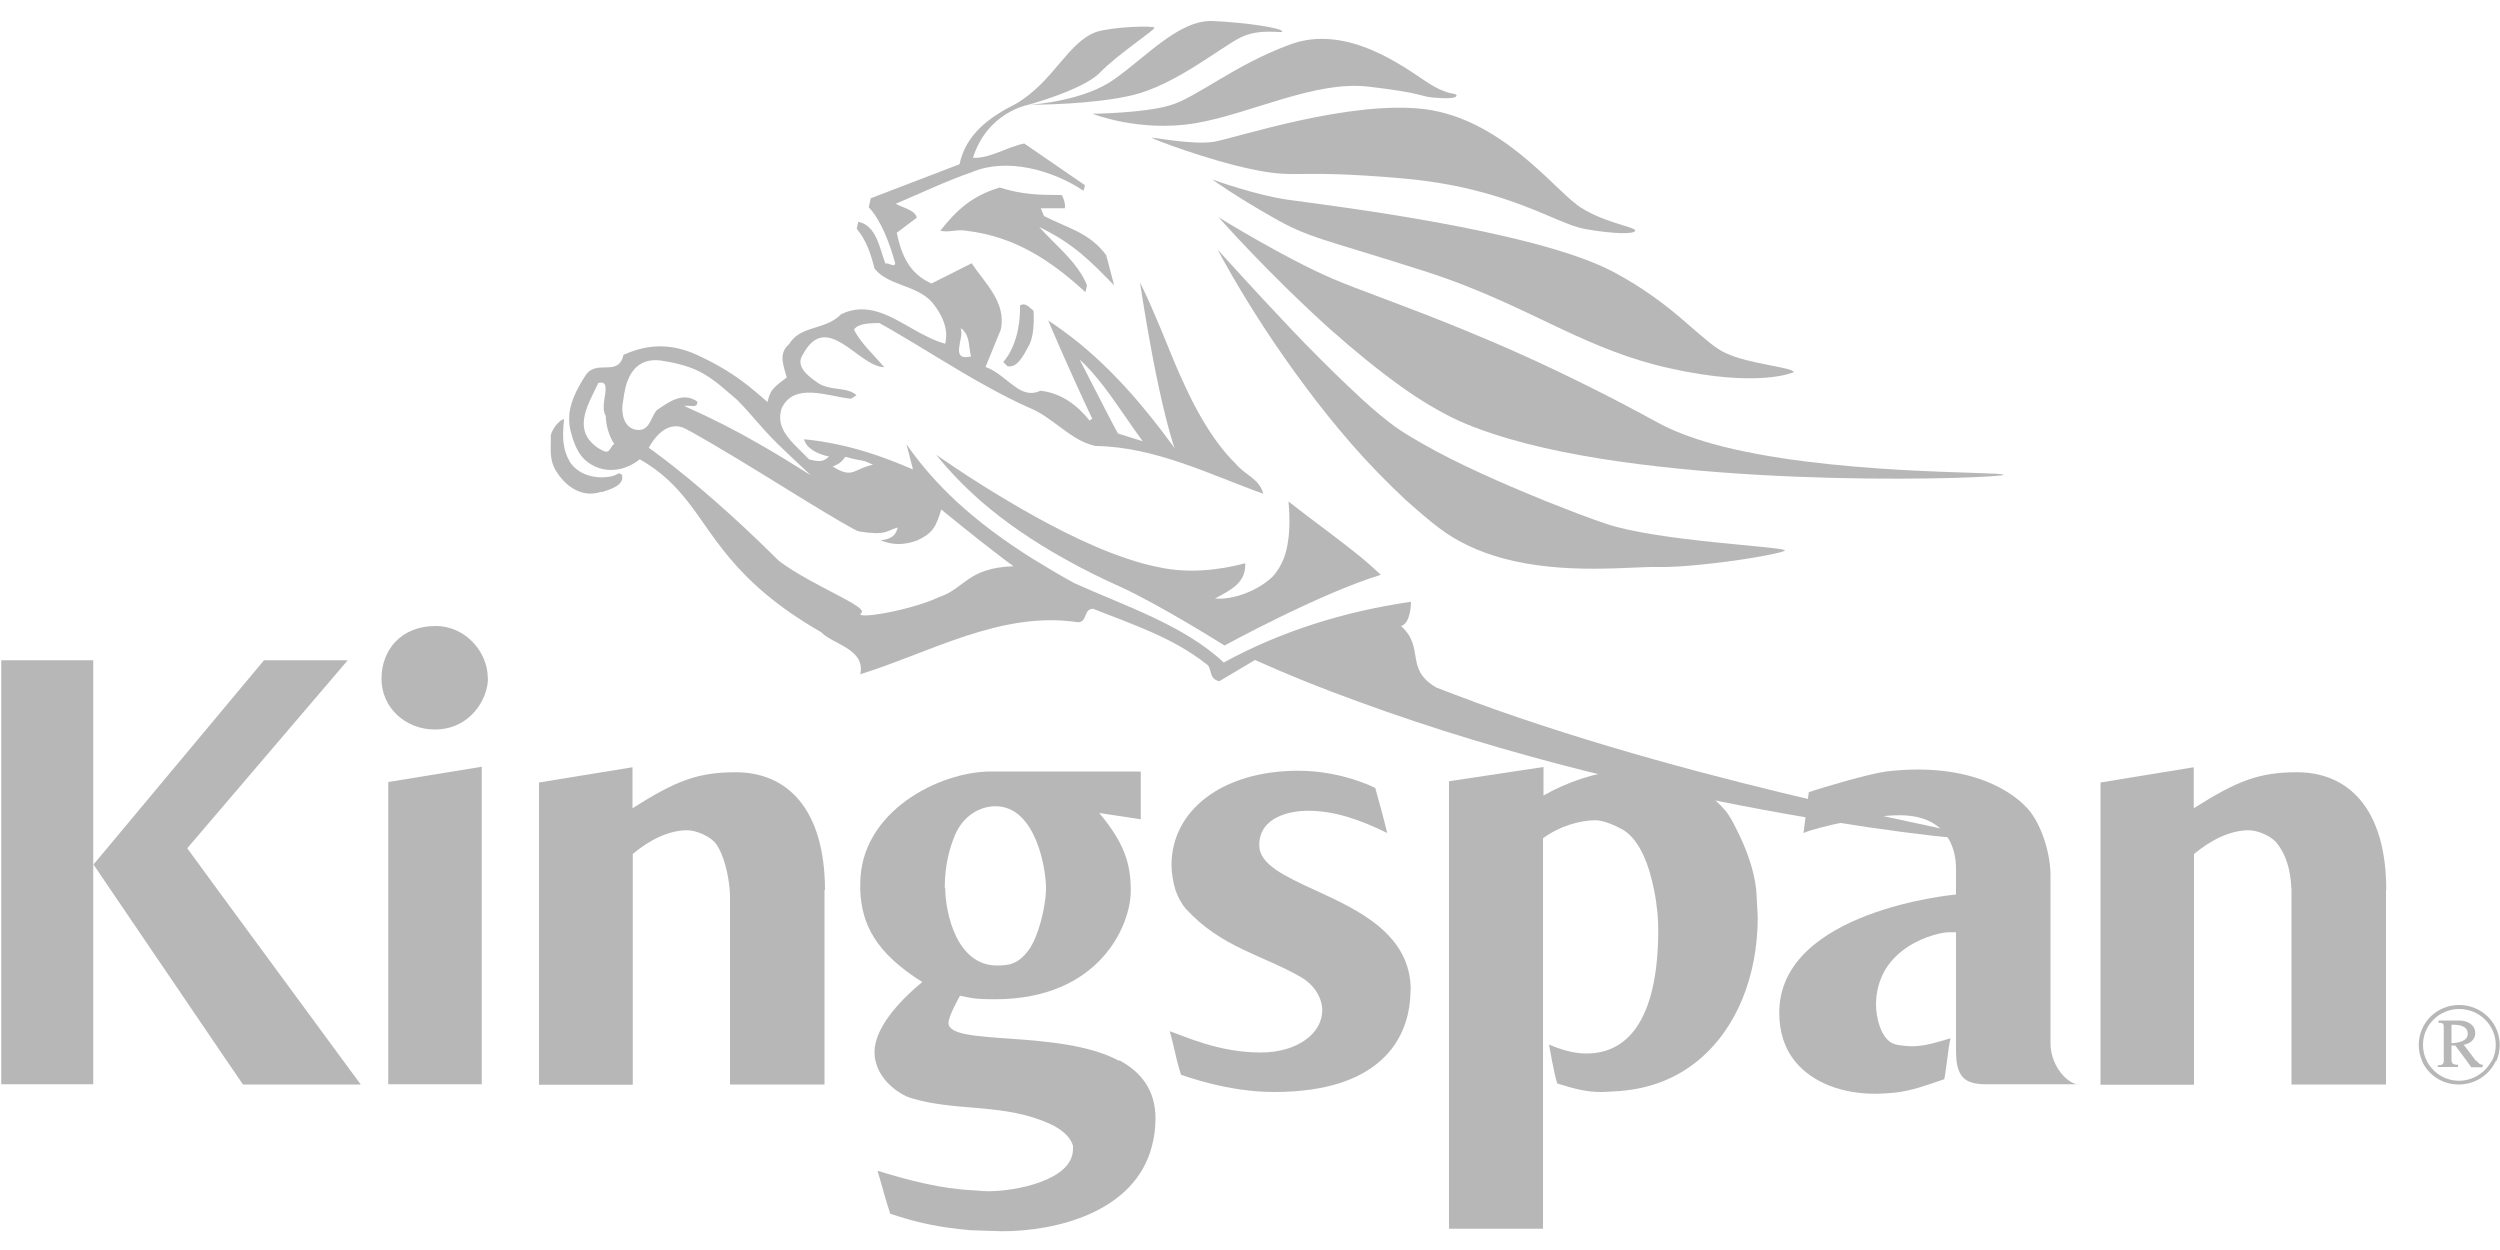 <?xml version="1.0" encoding="UTF-8"?> <svg xmlns="http://www.w3.org/2000/svg" id="Layer_1" data-name="Layer 1" viewBox="0 0 100 50"><defs><style> .cls-1 { fill: #b7b7b8; } </style></defs><g id="Home"><g id="global-home-20"><g id="navbar"><g id="logo"><path id="Fill-1" class="cls-1" d="m63.04,8.16c-.96-.71-3.03-3.39-6.02-3.79-3-.39-7.62,1.16-8.46,1.3-.82.14-2.48-.19-2.49-.16,0,.04,2.25.9,4.05,1.27,1.81.38,1.65-.02,5.91.35,4.27.36,6.18,1.82,7.37,2.03,1.19.21,2.01.21,2.01.06s-1.43-.34-2.38-1.06Zm-5.97-4.88c-.9-.59-3.18-2.33-5.44-1.51-2.25.82-3.76,2.13-4.82,2.44-1.06.32-3.11.34-3.11.34,0,0,1.88.75,4.11.38,2.23-.38,4.8-1.73,6.97-1.46,2.18.26,1.96.37,2.52.43.56.05.96.04.96-.08,0-.13-.29.05-1.19-.54Zm-8.57-2.44c-1.33-.05-2.65,1.43-3.93,2.33-1.17.84-3.1,1-3.38,1.02.29,0,2.52-.01,4.1-.38,1.7-.4,3.53-1.91,4.33-2.31.79-.39,1.67-.15,1.67-.24,0-.14-1.46-.36-2.78-.42Zm-3.93,10.59l-.32-1.22c-.67-.91-1.54-1.08-2.49-1.57l-.13-.31h.96c.04-.17-.05-.41-.12-.53-.86,0-1.58-.01-2.48-.3-1.13.34-1.73.91-2.38,1.73.37.08.67-.07,1.04,0,1.96.23,3.41,1.21,4.77,2.46l.06-.28c-.38-.94-1.29-1.62-1.91-2.33,1.4.68,2.06,1.38,3.01,2.35Z"></path><path class="cls-1" d="m58.91,28.05c-.49-.18-.98-.36-1.46-.55-1.28-.75-.44-1.59-1.41-2.46.39-.1.4-.91.4-.97-2.68.39-5.2,1.18-7.49,2.43-1.6-1.5-3.98-2.27-5.99-3.18-.56-.31-1.12-.64-1.67-.98-1.08-.68-2.11-1.43-3.03-2.28-.75-.7-1.43-1.46-2-2.29l.26,1.01c-.94-.41-1.98-.79-3.06-1.01-.43-.09-.86-.16-1.3-.2.02.07.05.14.09.2.2.28.61.43.91.49-.24.24-.43.2-.79.12-.19-.2-.41-.4-.61-.61-.39-.41-.69-.85-.49-1.45.51-1.04,1.83-.47,2.77-.37l.22-.14c-.29-.27-.74-.22-1.16-.33-.16-.04-.31-.1-.45-.21-.42-.29-.82-.66-.54-1.08.96-1.81,2.21.47,3.26.5-.38-.46-.94-.96-1.21-1.5h0c.15-.26.63-.26,1.01-.27.16.09.32.18.48.27,1.28.74,2.54,1.56,3.85,2.28.55.3,1.1.59,1.67.84.89.36,1.53,1.16,2.4,1.46.09.03.16.05.26.07,2.39.03,4.65,1.18,6.7,1.91-.16-.61-.71-.73-1.09-1.19-.25-.24-.48-.51-.69-.79-.52-.69-.95-1.47-1.33-2.29-.36-.75-.66-1.53-.97-2.28-.28-.66-.55-1.31-.85-1.9,0,0,.12.81.31,1.9.12.69.27,1.5.44,2.28.18.84.38,1.66.58,2.29.02.06.04.11.06.16-.04-.06-.08-.11-.12-.16-.58-.79-1.19-1.56-1.86-2.29-.77-.84-1.61-1.62-2.53-2.28-.18-.13-.36-.26-.55-.38,0,0,.06.14.16.38.22.51.63,1.45,1.01,2.28.23.5.44.96.59,1.27l-.11.07c-.46-.58-1.11-1.1-1.96-1.19-.39.18-.71.06-1.01-.16-.38-.26-.74-.64-1.19-.79l.61-1.49h0c.24-1.11-.66-1.88-1.16-2.66l-1.61.81c-.88-.39-1.2-1.12-1.39-2.03l.8-.6c-.04-.3-.59-.41-.84-.56,1.06-.45,2.02-.91,3.06-1.27,1.37-.58,3.19-.09,4.45.75l.06-.22-2.43-1.67c-.7.14-1.38.61-2.05.57.57-1.81,2.18-2.11,2.18-2.11,0,0,2.21-.6,2.88-1.28.74-.76,2.2-1.71,2.2-1.81,0-.09-1.64-.05-2.34.17-1.15.43-1.7,2-3.22,2.88-1.07.54-1.98,1.21-2.24,2.41l-3.55,1.36-.08.36c.47.49.84,1.43,1.06,2.25-.04.18-.28-.06-.39.01-.25-.64-.35-1.52-1.09-1.68l-.06.28c.38.46.56.99.71,1.59.53.69,1.69.65,2.31,1.36.26.32.47.68.54,1.08.03.18.02.37-.02.57-.44-.12-.85-.34-1.26-.57-.95-.54-1.86-1.12-2.91-.61-.35.37-.84.46-1.27.61-.32.11-.61.26-.81.59-.46.39-.19.92-.09,1.33-.21.16-.35.26-.46.37-.15.14-.24.29-.31.61-.25-.22-.49-.42-.72-.61-.61-.48-1.21-.86-2.07-1.26-1.27-.59-2.23-.34-2.97-.02-.2.92-1.09.15-1.52.83-.1.15-.19.3-.27.45h.71s.05-.1.07-.15c.2-.05.27.02.29.15.04.29-.19.86.01,1.16.01.39.12.79.34,1.13h0c-.22.15-.14.47-.58.2-.11-.06-.19-.13-.27-.2-.74-.68-.2-1.58.14-2.29h-.71c-.3.55-.5,1.14-.31,1.83.04.16.09.31.15.46.16.4.38.7.81.9.64.29,1.33.09,1.79-.29.86.49,1.42,1.06,1.91,1.68.55.7,1.01,1.47,1.7,2.29.78.92,1.84,1.91,3.65,2.95.47.49,1.78.67,1.56,1.68,2.78-.86,5.64-2.55,8.71-2.08.39-.01.21-.53.6-.54,1.59.63,3.21,1.16,4.53,2.21.26.15.06.58.52.69l1.43-.85c1.34.6,2.73,1.16,4.12,1.66,12.08,4.44,25.14,5.7,25.18,5.53,0-.19-10.99-2.01-20.58-5.53Zm-15.74-13.68c.32.28.66.67.99,1.1.57.75,1.12,1.61,1.55,2.18l-.99-.31c-.3-.54-.65-1.24-.98-1.88-.21-.41-.41-.8-.57-1.1Zm-4.73-1.19s-.01-.05-.03-.06c.04.02.06.04.09.06.31.29.24.71.34,1.08-.85.19-.29-.69-.4-1.08Zm-4.63,5.09c.83.23.59.07,1.11.32-.77.15-.79.59-1.61.07.26-.11.31-.14.51-.39Zm-8.27-1.07c-.57-.02-.73-.64-.61-1.19.02-.19.06-.38.1-.55.18-.66.58-1.14,1.4-1.04,1.24.19,1.76.49,2.43,1.04.19.16.39.33.62.53.68.69.83.97,1.62,1.76.32.31.74.71,1.33,1.26-.76-.48-1.41-.88-2.08-1.26-.9-.52-1.81-.99-2.98-1.51.21-.05.55.12.52-.18-.59-.41-1.16.04-1.61.34-.24.24-.27.81-.75.8Zm12.01,6.69c-1.18.55-3.44.91-3.1.63.31-.25-1.95-1.08-3.29-2.08-.04-.04-.07-.07-.11-.11-.91-.9-1.73-1.66-2.44-2.28-1.63-1.43-2.66-2.14-2.66-2.14,0,0,.03-.06.09-.15.19-.31.71-.97,1.4-.6.31.16.66.37,1.06.6,1.15.67,2.59,1.57,3.76,2.29,1.09.66,1.95,1.18,2.11,1.21,1.11.17,1.06-.03,1.54-.16-.08.34-.29.47-.69.51.48.2.94.2,1.46.01.68-.31.77-.61.97-1.24,0,0,1.3,1.07,2.47,1.96.14.11.29.21.42.31-1.86.06-1.95.91-3,1.24Z"></path><path class="cls-1" d="m41.33,13.18c-.03.24-.08.49-.19.67-.21.39-.46.88-.84.8l-.17-.17c.3-.34.49-.81.59-1.3.06-.32.09-.66.08-.96.22-.14.37.08.54.21,0,0,.03.36-.01.75Z"></path><path class="cls-1" d="m24.05,19.67c-.75.26-1.43-.19-1.83-.87-.2-.34-.2-.71-.19-1.04,0-.12.01-.24,0-.34.06-.27.32-.6.53-.66-.03.38-.06.69-.01,1,.03.23.09.44.23.69.3.52,1.05.76,1.73.59.23-.06.21-.18.37-.04.1.41-.43.56-.82.69Z"></path><path class="cls-1" d="m55.24,22.99c-2.46.75-6.26,2.83-6.26,2.83,0,0-2.59-1.63-4.17-2.35-.76-.34-1.53-.72-2.27-1.14-1.18-.66-2.31-1.42-3.3-2.28-.66-.58-1.26-1.19-1.79-1.86,0,0,1.23.88,2.89,1.86,1.41.84,3.14,1.76,4.7,2.28.46.16.9.28,1.32.36,1.19.26,2.43.11,3.45-.16.03.78-.56,1.06-1.21,1.41.75.06,1.7-.31,2.29-.86.21-.22.35-.47.46-.74.27-.72.25-1.58.19-2.28.9.71,2.01,1.5,2.96,2.28.26.22.51.44.74.66Z"></path><path class="cls-1" d="m71.4,22.01c0,.06-.6.19-1.41.32-1.17.19-2.79.37-3.65.35-1.06-.03-3.74.33-6.24-.35-.9-.25-1.78-.63-2.55-1.22-.41-.31-.87-.71-1.26-1.06-.03-.02-.05-.04-.07-.06-.76-.71-1.48-1.45-2.16-2.23-.66-.76-1.28-1.53-1.84-2.29-.6-.8-1.14-1.58-1.6-2.28-1.14-1.74-1.83-3.04-1.91-3.2.08.08,1.4,1.56,2.96,3.2.74.78,1.54,1.58,2.28,2.28.79.76,1.52,1.38,2.06,1.74.27.18.58.36.91.55,1.38.79,3.18,1.58,4.78,2.23.05.02.09.04.14.06.86.34,1.76.69,2.37.89,2.08.72,7.19.92,7.19,1.08Z"></path><path class="cls-1" d="m80.15,18.99c0,.14-11.82.61-19.07-1.24-1-.26-1.92-.56-2.71-.91-.74-.34-1.53-.81-2.33-1.38-.95-.68-1.92-1.48-2.82-2.28-2.4-2.15-4.35-4.35-4.48-4.49.15.09,2.61,1.61,4.52,2.44,1.06.46,2.82,1.05,5.26,2.05,1.45.59,3.13,1.33,5.03,2.28.89.44,1.82.93,2.81,1.47.59.32,1.32.59,2.13.82,4.56,1.27,11.64,1.1,11.64,1.24Z"></path><path class="cls-1" d="m71.74,14.89s-1.38.64-4.96-.16c-1.62-.36-2.93-.92-4.28-1.55-1.62-.76-3.28-1.62-5.54-2.34-4.13-1.32-4.6-1.31-6.09-2.17-1.41-.8-2.28-1.42-2.38-1.49.14.05,1.8.64,3.03.81,1.29.19,9.88,1.19,13.06,2.91,1.52.82,2.46,1.65,3.18,2.28.49.42.87.76,1.26.94.98.46,2.73.57,2.73.77Z"></path><path id="Fill-8" class="cls-1" d="m99.08,42.46l-.02-.03h-.36l.17.24h.44v-.08c-.1,0-.16-.05-.22-.13Zm-1.01-.01h0s-.31-.01-.31-.01c-.01.13-.09.17-.24.17v.06h.8v-.08c-.1,0-.25-.01-.25-.14Zm1.59-.01c-.24.46-.74.79-1.3.79s-1.04-.32-1.29-.79h-.19c.25.56.81.94,1.47.94s1.23-.39,1.48-.94h-.18Zm-1.11-.66c.24-.04.46-.2.46-.46,0-.34-.33-.5-.64-.5-.27,0-.55,0-.83,0v.08c.21,0,.21.05.21.23v1.31h.31v-.63h.15l.47.63h.36l-.5-.66Zm-.49-.06v-.73s.06,0,.09,0c.24,0,.56.06.56.36,0,.31-.4.36-.64.38Zm1.01.76l-.02-.03-.5-.66c.24-.04.46-.2.46-.46,0-.34-.33-.5-.64-.5-.27,0-.55,0-.83,0v.08c.21,0,.21.05.21.23v1.31c-.01.13-.09.17-.24.17v.06h.8v-.08c-.1,0-.25-.01-.25-.14v-.64h.15l.47.63.17.24h.44v-.08c-.1,0-.16-.05-.22-.13Zm-1.01-.76v-.73s.06,0,.09,0c.24,0,.56.06.56.36,0,.31-.4.36-.64.38Zm1.01.76l-.02-.03-.5-.66c.24-.04.46-.2.46-.46,0-.34-.33-.5-.64-.5-.27,0-.55,0-.83,0v.08c.21,0,.21.05.21.23v1.31c-.01.13-.09.17-.24.17v.06h.8v-.08c-.1,0-.25-.01-.25-.14v-.64h.15l.47.63.17.24h.44v-.08c-.1,0-.16-.05-.22-.13Zm-1.01-.76v-.73s.06,0,.09,0c.24,0,.56.06.56.36,0,.31-.4.36-.64.38Zm1.01.76l-.02-.03-.5-.66c.24-.04.46-.2.46-.46,0-.34-.33-.5-.64-.5-.27,0-.55,0-.83,0v.08c.21,0,.21.05.21.23v1.31c-.01.13-.09.17-.24.17v.06h.8v-.08c-.1,0-.25-.01-.25-.14v-.64h.15l.47.63.17.24h.44v-.08c-.1,0-.16-.05-.22-.13Zm-1.01-.76v-.73s.06,0,.09,0c.24,0,.56.06.56.36,0,.31-.4.36-.64.38Zm1.01.76l-.02-.03-.5-.66c.24-.04.46-.2.46-.46,0-.34-.33-.5-.64-.5-.27,0-.55,0-.83,0v.08c.21,0,.21.05.21.23v1.31c-.01.13-.09.17-.24.17v.06h.8v-.08c-.1,0-.25-.01-.25-.14v-.64h.15l.47.63.17.24h.44v-.08c-.1,0-.16-.05-.22-.13Zm-1.01-.76v-.73s.06,0,.09,0c.24,0,.56.06.56.36,0,.31-.4.36-.64.38Zm1.01.76l-.02-.03-.5-.66c.24-.04.46-.2.46-.46,0-.34-.33-.5-.64-.5-.27,0-.55,0-.83,0v.08c.21,0,.21.05.21.23v1.31c-.01.13-.09.17-.24.17v.06h.8v-.08c-.1,0-.25-.01-.25-.14v-.64h.15l.47.63.17.24h.44v-.08c-.1,0-.16-.05-.22-.13Zm-1.01-.76v-.73s.06,0,.09,0c.24,0,.56.06.56.36,0,.31-.4.36-.64.38Zm1.01.76l-.02-.03-.5-.66c.24-.04.46-.2.46-.46,0-.34-.33-.5-.64-.5-.27,0-.55,0-.83,0v.08c.21,0,.21.05.21.23v1.31c-.01.13-.09.17-.24.17v.06h.8v-.08c-.1,0-.25-.01-.25-.14v-.64h.15l.47.63.17.24h.44v-.08c-.1,0-.16-.05-.22-.13Zm-1.01-.76v-.73s.06,0,.09,0c.24,0,.56.06.56.36,0,.31-.4.36-.64.38Zm1.01.76l-.02-.03-.5-.66c.24-.04.46-.2.46-.46,0-.34-.33-.5-.64-.5-.27,0-.55,0-.83,0v.08c.21,0,.21.05.21.23v1.31c-.01.13-.09.17-.24.17v.06h.8v-.08c-.1,0-.25-.01-.25-.14v-.64h.15l.47.63.17.24h.44v-.08c-.1,0-.16-.05-.22-.13Zm-1.01-.76v-.73s.06,0,.09,0c.24,0,.56.06.56.36,0,.31-.4.36-.64.38Zm1.01.76l-.02-.03-.5-.66c.24-.04.46-.2.46-.46,0-.34-.33-.5-.64-.5-.27,0-.55,0-.83,0v.08c.21,0,.21.05.21.23v1.31c-.01.13-.09.17-.24.17v.06h.8v-.08c-.1,0-.25-.01-.25-.14v-.64h.15l.47.63.17.24h.44v-.08c-.1,0-.16-.05-.22-.13Zm-1.01-.76v-.73s.06,0,.09,0c.24,0,.56.06.56.36,0,.31-.4.36-.64.38Zm1.01.76l-.02-.03-.5-.66c.24-.04.46-.2.46-.46,0-.34-.33-.5-.64-.5-.27,0-.55,0-.83,0v.08c.21,0,.21.05.21.23v1.31c-.01.13-.09.17-.24.17v.06h.8v-.08c-.1,0-.25-.01-.25-.14v-.64h.15l.47.63.17.24h.44v-.08c-.1,0-.16-.05-.22-.13Zm-1.01-.76v-.73s.06,0,.09,0c.24,0,.56.06.56.36,0,.31-.4.36-.64.38Zm.3-1.52c-.89,0-1.61.71-1.61,1.6,0,.23.05.45.14.65h.19c-.11-.2-.16-.42-.16-.66,0-.79.65-1.43,1.45-1.43s1.46.64,1.46,1.44c0,.24-.06.46-.16.65h.18c.09-.2.14-.42.14-.65,0-.89-.73-1.6-1.62-1.6Zm.69,2.25l-.5-.66c.24-.04.46-.2.46-.46,0-.34-.33-.5-.64-.5-.27,0-.55,0-.83,0v.08c.21,0,.21.05.21.23v1.31c-.01.13-.09.17-.24.17v.06h.8v-.08c-.1,0-.25-.01-.25-.14v-.64h.15l.47.63.17.24h.44v-.08c-.1,0-.16-.05-.22-.13l-.02-.03Zm-.99-.73v-.73s.06,0,.09,0c.24,0,.56.06.56.36,0,.31-.4.36-.64.38Zm1.01.76l-.02-.03-.5-.66c.24-.04.46-.2.46-.46,0-.34-.33-.5-.64-.5-.27,0-.55,0-.83,0v.08c.21,0,.21.05.21.23v1.31c-.01.13-.09.17-.24.17v.06h.8v-.08c-.1,0-.25-.01-.25-.14v-.64h.15l.47.63.17.24h.44v-.08c-.1,0-.16-.05-.22-.13Zm-1.01-.76v-.73s.06,0,.09,0c.24,0,.56.06.56.36,0,.31-.4.36-.64.38Zm1.01.76l-.02-.03-.5-.66c.24-.04.46-.2.46-.46,0-.34-.33-.5-.64-.5-.27,0-.55,0-.83,0v.08c.21,0,.21.05.21.23v1.31c-.01.13-.09.17-.24.17v.06h.8v-.08c-.1,0-.25-.01-.25-.14v-.64h.15l.47.63.17.24h.44v-.08c-.1,0-.16-.05-.22-.13Zm-1.01-.76v-.73s.06,0,.09,0c.24,0,.56.06.56.36,0,.31-.4.36-.64.38Zm1.01.76l-.02-.03-.5-.66c.24-.04.46-.2.46-.46,0-.34-.33-.5-.64-.5-.27,0-.55,0-.83,0v.08c.21,0,.21.05.21.23v1.31c-.01.13-.09.17-.24.17v.06h.8v-.08c-.1,0-.25-.01-.25-.14v-.64h.15l.47.63.17.24h.44v-.08c-.1,0-.16-.05-.22-.13Zm-1.01-.76v-.73s.06,0,.09,0c.24,0,.56.06.56.36,0,.31-.4.36-.64.38Zm1.01.76l-.02-.03-.5-.66c.24-.04.46-.2.46-.46,0-.34-.33-.5-.64-.5-.27,0-.55,0-.83,0v.08c.21,0,.21.05.21.23v1.31c-.01.13-.09.17-.24.17v.06h.8v-.08c-.1,0-.25-.01-.25-.14v-.64h.15l.47.63.17.24h.44v-.08c-.1,0-.16-.05-.22-.13Zm-1.01-.76v-.73s.06,0,.09,0c.24,0,.56.06.56.36,0,.31-.4.36-.64.38Zm1.01.76l-.02-.03-.5-.66c.24-.04.46-.2.46-.46,0-.34-.33-.5-.64-.5-.27,0-.55,0-.83,0v.08c.21,0,.21.05.21.23v1.31c-.01.13-.09.17-.24.17v.06h.8v-.08c-.1,0-.25-.01-.25-.14v-.64h.15l.47.63.17.24h.44v-.08c-.1,0-.16-.05-.22-.13Zm-1.01-.76v-.73s.06,0,.09,0c.24,0,.56.06.56.36,0,.31-.4.36-.64.38Zm1.01.76l-.02-.03-.5-.66c.24-.04.46-.2.46-.46,0-.34-.33-.5-.64-.5-.27,0-.55,0-.83,0v.08c.21,0,.21.05.21.23v1.31c-.01.13-.09.17-.24.17v.06h.8v-.08c-.1,0-.25-.01-.25-.14v-.64h.15l.47.63.17.24h.44v-.08c-.1,0-.16-.05-.22-.13Zm-1.01-.76v-.73s.06,0,.09,0c.24,0,.56.06.56.36,0,.31-.4.36-.64.38Zm1.01.76l-.02-.03-.5-.66c.24-.04.46-.2.46-.46,0-.34-.33-.5-.64-.5-.27,0-.55,0-.83,0v.08c.21,0,.21.05.21.23v1.31c-.01.13-.09.17-.24.17v.06h.8v-.08c-.1,0-.25-.01-.25-.14v-.64h.15l.47.63.17.24h.44v-.08c-.1,0-.16-.05-.22-.13Zm-1.01-.76v-.73s.06,0,.09,0c.24,0,.56.06.56.36,0,.31-.4.36-.64.38Zm1.01.76l-.02-.03-.5-.66c.24-.04.46-.2.46-.46,0-.34-.33-.5-.64-.5-.27,0-.55,0-.83,0v.08c.21,0,.21.05.21.23v1.31c-.01.13-.09.17-.24.17v.06h.8v-.08c-.1,0-.25-.01-.25-.14v-.64h.15l.47.63.17.24h.44v-.08c-.1,0-.16-.05-.22-.13Zm-1.01-.76v-.73s.06,0,.09,0c.24,0,.56.06.56.36,0,.31-.4.36-.64.38Z"></path><path class="cls-1" d="m95.44,35.6v7.78h-3.78v-7.42c0-.13,0-.24,0-.36-.04-.88-.23-1.39-.55-1.83-.23-.33-.81-.56-1.16-.56-.76,0-1.54.41-2.19.95v9.23h-3.74v-12.09l3.73-.61v1.64c1.74-1.1,2.61-1.44,4.13-1.44,2.04,0,3.57,1.44,3.57,4.71Z"></path><path class="cls-1" d="m83.12,43.37h-3.68c-.77,0-1.09-.24-1.18-.94-.01-.13-.02-.28-.02-.46v-4.68h-.29c-.44,0-2.91.55-2.91,2.92,0,.38.16,1.36.73,1.55.21.07.61.09.71.09.51,0,1.01-.16,1.54-.32-.05.21-.1.56-.14.91-.04.28-.07.55-.11.73-.7.23-1.29.47-2.03.54-.43.04-.66.04-.74.04-1.24,0-2.48-.4-3.21-1.31-.39-.49-.62-1.13-.62-1.93,0-4.1,7.07-4.73,7.07-4.73v-1.06c0-.42-.11-2.11-2.26-2.11-1.18,0-3.25.46-3.84.71l.21-1.63c.44-.16,2.41-.74,3.09-.83,3.44-.41,5.2.88,5.77,1.61.5.65.81,1.74.81,2.54v6.72c0,.24.05.49.14.71.19.46.54.85.94.94Z"></path><path class="cls-1" d="m70.31,36.68c0,2.32-.82,4.46-2.4,5.75-.83.68-1.86,1.11-3.11,1.21-.43.03-.66.04-.76.04-.54,0-1.02-.11-1.75-.34-.06-.17-.14-.56-.21-.91-.06-.34-.12-.65-.12-.65.49.21.98.36,1.5.36,1.81,0,2.87-1.62,2.87-4.95,0-.39-.04-.98-.17-1.6-.19-.96-.56-1.99-1.24-2.4-.3-.17-.79-.38-1.09-.38-.64,0-1.46.24-2.11.72v12.31s0,3.31,0,3.31h-3.76v-17.9l3.78-.57v1.14c.94-.54,2.09-.92,3.06-1,.43-.04.61-.04.71-.04,1.12,0,2.35.37,3.45,1.58.21.23.36.53.49.79.41.81.71,1.63.8,2.45,0,.11.02.22.02.34.02.46.04.66.04.75Z"></path><path class="cls-1" d="m56.42,39.6c0,.86-.24,1.98-1.2,2.83-.81.72-2.13,1.25-4.26,1.25-1.88,0-3.61-.66-3.72-.69-.06-.19-.11-.37-.16-.56-.09-.38-.18-.79-.29-1.18.63.21,1.96.85,3.64.85,1.47,0,2.46-.77,2.46-1.69,0-.44-.27-.99-.86-1.33-1.51-.87-3.17-1.18-4.58-2.71-.19-.21-.33-.49-.43-.76-.11-.36-.16-.74-.16-1.01,0-2.17,2.01-3.77,5.07-3.77,1.77,0,3.08.69,3.08.69,0,0,.34,1.21.48,1.8-1.15-.56-2.13-.89-3.19-.89-.6,0-1.93.2-1.93,1.38,0,.77,1.03,1.24,2.24,1.8,1.73.79,3.82,1.76,3.82,4Z"></path><path class="cls-1" d="m44.76,42.43c-2.37-1.27-6.82-.57-6.82-1.51,0-.26.35-.89.46-1.09.4.07.46.14,1.4.14,4.18,0,5.43-2.96,5.43-4.33v-.05c0-1.08-.29-1.91-1.26-3.07l1.66.25v-1.91h-6c-2.03,0-5.22,1.58-5.22,4.5,0,.08,0,.16,0,.24.05,1.36.61,2.51,2.48,3.68-.99.82-1.91,1.87-1.91,2.81,0,.11.01.23.04.34.19.88,1.06,1.38,1.38,1.48,1.86.58,3.74.19,5.63,1.06.44.2.81.53.89.87,0,.04,0,.08,0,.12,0,1.26-2.31,1.69-3.39,1.69-.09,0-.24-.01-.63-.04-1.26-.06-2.53-.39-3.8-.78.18.59.32,1.16.51,1.72,1.07.35,1.87.54,3.22.66l1.26.04c2.11,0,5.31-.74,5.99-3.42.09-.34.14-.69.14-1.09,0-1.15-.59-1.87-1.45-2.33Zm-6.97-6.92c0-.92.2-1.6.41-2.11.34-.79,1.01-1.15,1.62-1.15,1.63,0,2.02,2.55,2.02,3.24,0,.04,0,.07,0,.11-.02.71-.31,1.89-.7,2.41-.42.56-.79.61-1.26.61-1.61,0-2.05-2.08-2.07-3.03,0-.04,0-.06,0-.09Z"></path><path class="cls-1" d="m32.98,35.6v7.78h-3.78v-7.42c0-.11,0-.24-.01-.36-.06-.66-.24-1.41-.54-1.83-.23-.33-.82-.56-1.16-.56-.76,0-1.54.41-2.18.95v9.23h-3.75v-12.09l3.74-.61v1.64c1.73-1.1,2.61-1.44,4.13-1.44,2.04,0,3.56,1.44,3.57,4.71Z"></path><path class="cls-1" d="m19.52,27.12c0,.85-.72,2.06-2.13,2.06-1.16,0-2.13-.86-2.13-2.03s.8-2.11,2.16-2.11c1.23,0,2.09,1.07,2.09,2.07Z"></path><polygon class="cls-1" points="19.27 30.67 19.27 43.37 15.53 43.37 15.53 31.28 19.27 30.67"></polygon><rect class="cls-1" x=".05" y="26.41" width="3.68" height="16.96"></rect><polygon class="cls-1" points="14.43 43.38 9.72 43.38 9.07 42.43 4.43 35.6 3.74 34.58 10.56 26.41 13.91 26.41 7.49 33.93 8.71 35.6 13.73 42.43 14.43 43.38"></polygon></g></g></g></g></svg> 